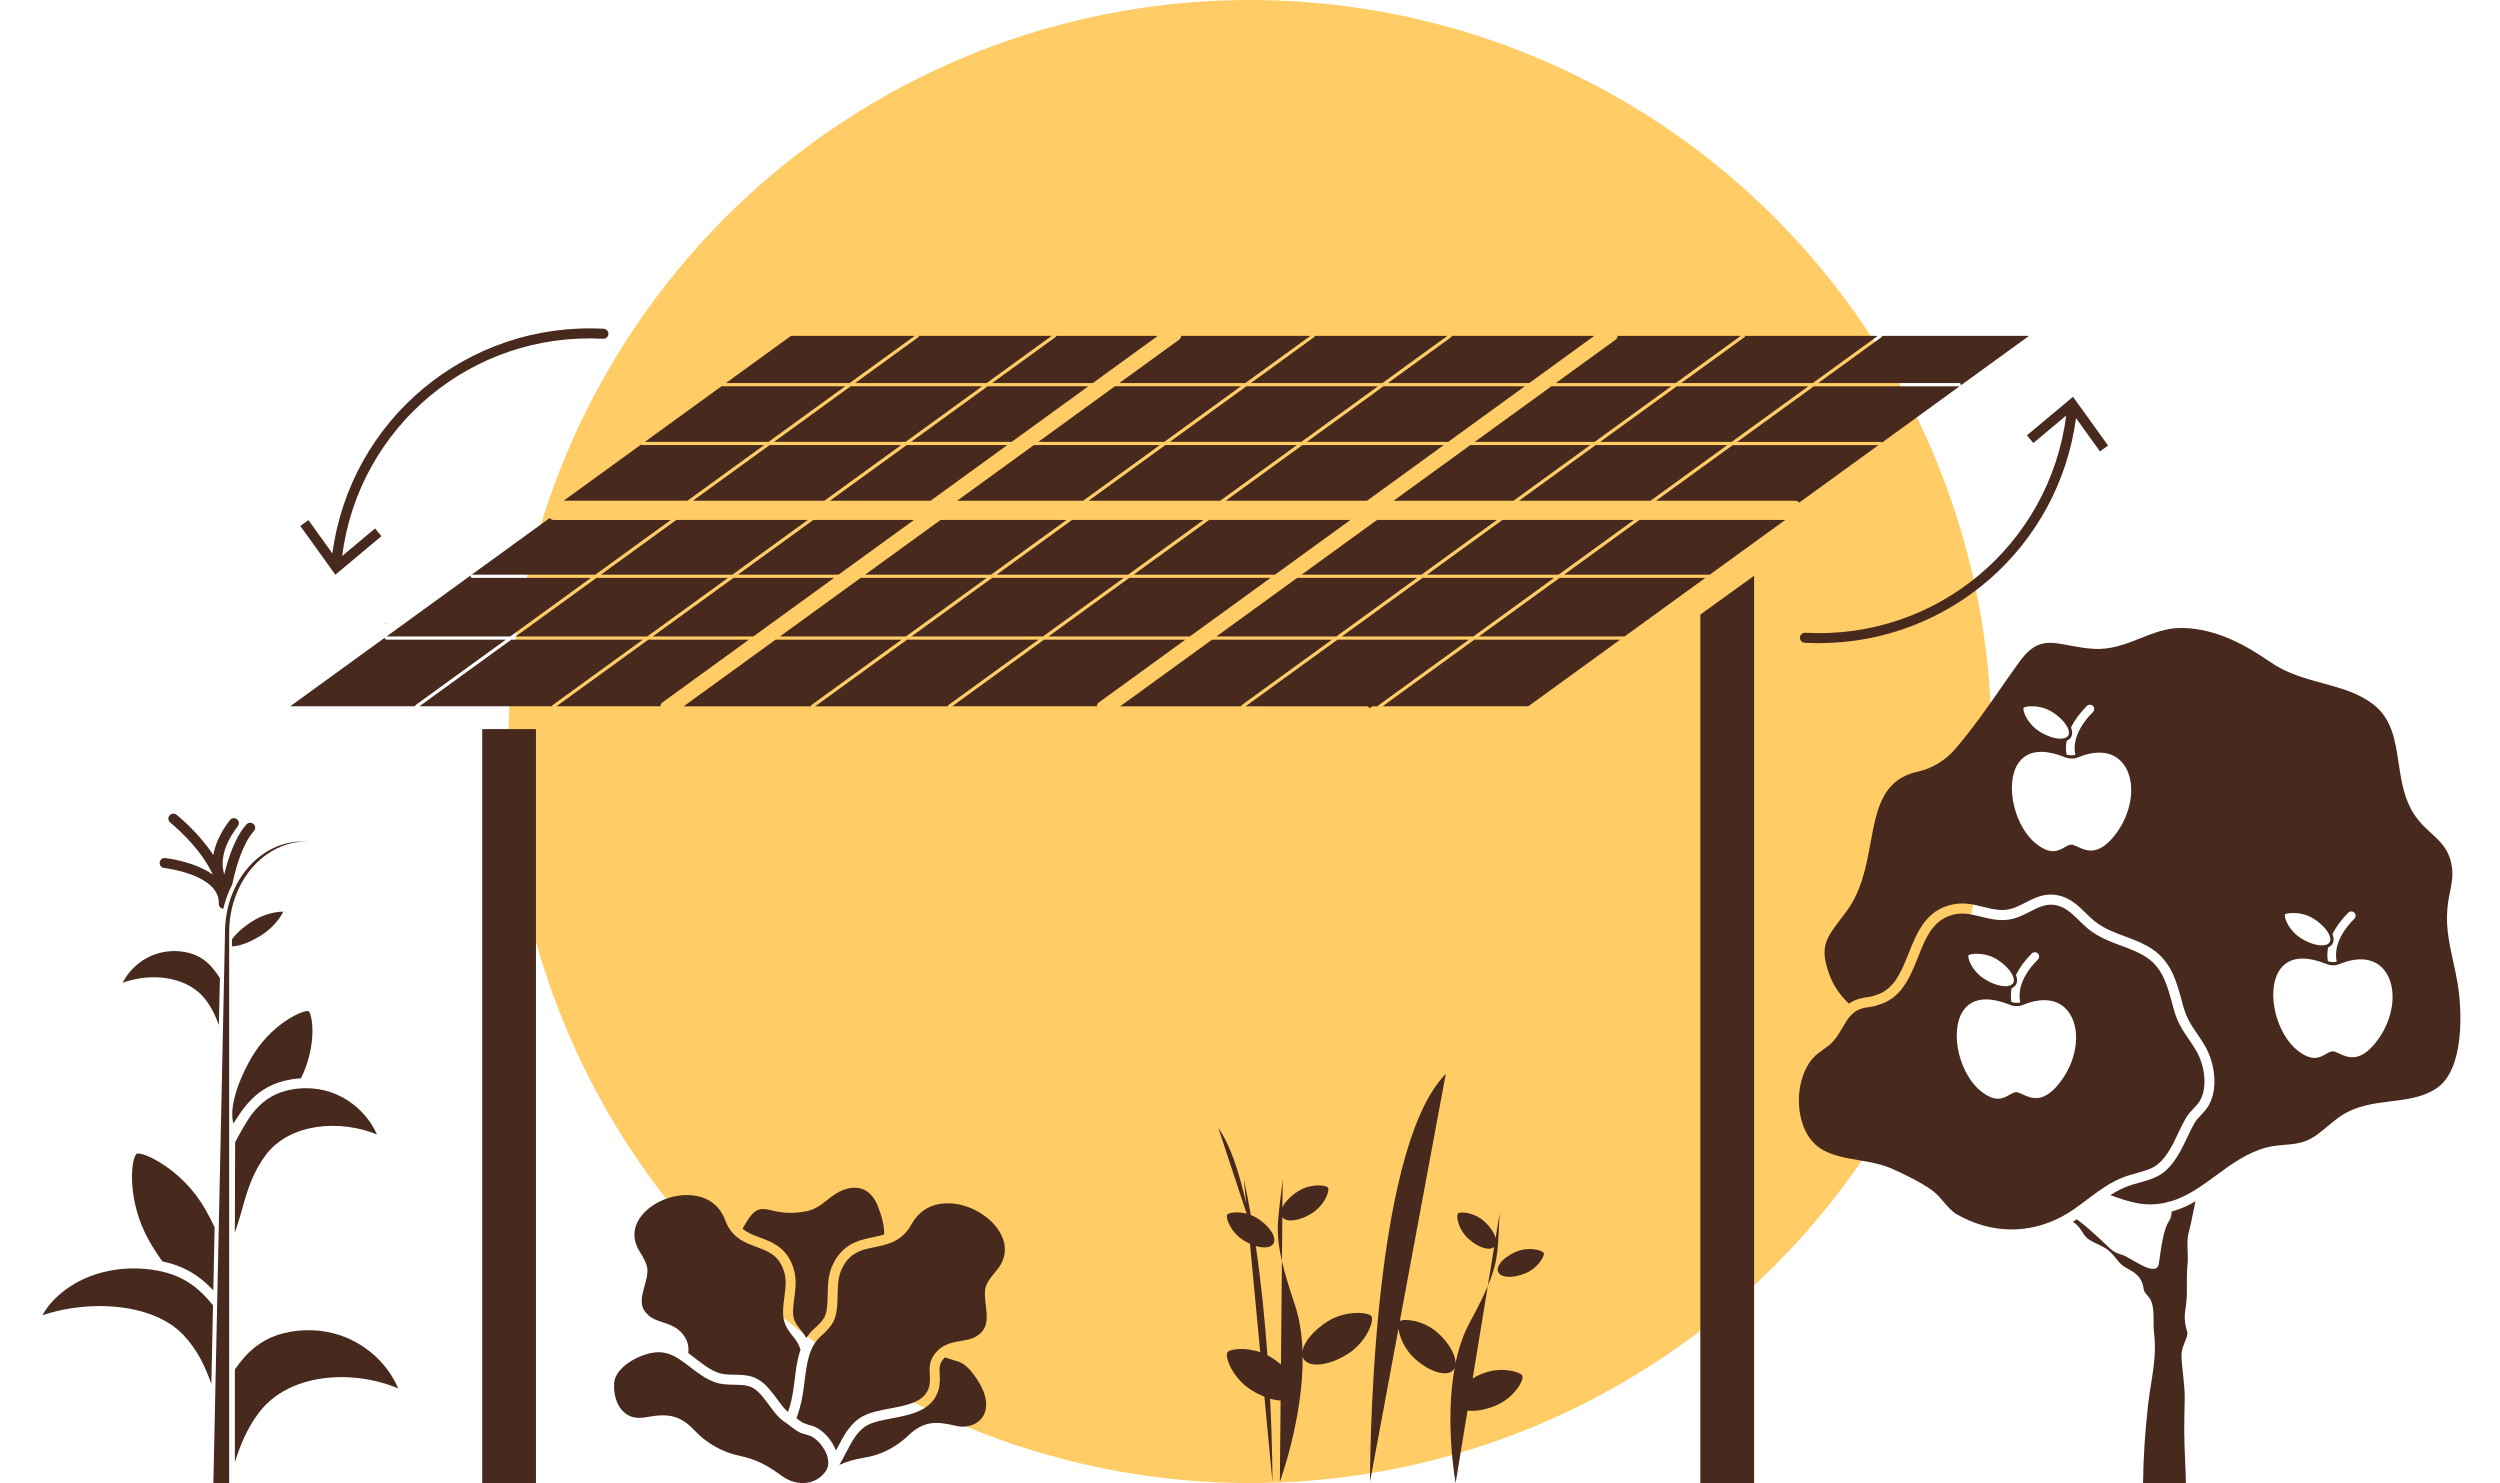 <svg width="236" height="140" viewBox="0 0 236 140" fill="none" xmlns="http://www.w3.org/2000/svg">
<circle cx="118" cy="70" r="70" fill="#FFCC66"/>
<g clip-path="url(#clip0_269_327)">
<path d="M123.847 114.529C125.046 113.768 125.546 112.405 125.364 112.116C125.203 111.864 123.734 111.697 122.535 112.456C121.82 112.909 121.292 113.475 121.059 113.979L121.084 111.316C120.732 114.784 120.291 115.927 121.015 119.039L121.053 114.904C121.449 115.429 122.68 115.266 123.85 114.526L123.847 114.529Z" fill="#47291D"/>
<path d="M129.47 124.253C129.234 123.882 127.072 123.636 125.307 124.753C123.992 125.587 123.101 126.682 122.956 127.535C122.903 126.022 122.692 124.533 122.236 123.174C121.653 121.437 121.263 120.121 121.012 119.042L120.923 128.81C120.656 128.58 120.36 128.36 120.036 128.155C119.907 128.073 119.778 128.001 119.646 127.935C119.413 124.738 119.067 121.176 118.548 117.62C119.309 117.849 119.957 117.793 120.2 117.412C120.562 116.839 119.885 115.76 118.683 114.998C118.488 114.876 118.283 114.778 118.079 114.699C117.88 113.557 117.66 112.427 117.421 111.32L117.638 113.626C116.958 110.552 116.099 108.009 115.014 106.489L117.685 114.573C116.785 114.337 115.97 114.476 115.851 114.658C115.668 114.948 116.165 116.311 117.368 117.072C117.575 117.204 117.789 117.318 117.997 117.412L118.963 127.645C117.49 127.139 116.058 127.356 115.87 127.655C115.602 128.08 116.335 130.087 118.101 131.204C118.522 131.472 118.947 131.686 119.359 131.85L120.118 139.871C120.118 139.871 120.13 136.689 119.894 132.032C120.247 132.136 120.584 132.196 120.889 132.211L120.82 139.871C120.82 139.871 123.032 133.873 122.969 128.039C122.994 128.133 123.026 128.224 123.076 128.306C123.611 129.15 125.474 128.923 127.239 127.806C129.004 126.689 129.738 124.681 129.47 124.256V124.253Z" fill="#47291D"/>
<path d="M143.15 118.151C141.963 118.645 141.189 119.501 141.425 120.068C141.661 120.634 142.813 120.694 143.999 120.2C145.186 119.706 145.84 118.567 145.724 118.283C145.62 118.032 144.336 117.657 143.15 118.151Z" fill="#47291D"/>
<path d="M139.915 129.675C139.594 129.807 139.295 129.958 139.021 130.122L140.45 121.395C140.06 122.321 139.509 123.435 138.719 124.891C138.102 126.034 137.684 127.327 137.404 128.671C137.404 127.887 136.781 126.773 135.736 125.829C134.389 124.608 132.526 124.457 132.145 124.709L136.482 101.372C129.228 108.714 129.332 139.87 129.332 139.87L132.02 125.411C132.104 126.166 132.567 127.362 133.549 128.252C134.949 129.524 136.579 130.008 137.183 129.341C137.243 129.275 137.284 129.2 137.322 129.121C136.362 134.313 137.413 140.003 137.413 140.003L138.533 133.161C139.251 133.249 140.204 133.098 141.177 132.696C142.923 131.972 143.886 130.295 143.713 129.873C143.559 129.505 141.671 128.951 139.924 129.678L139.915 129.675Z" fill="#47291D"/>
<path d="M141.189 116.877C141.057 116.389 140.676 115.804 140.106 115.291C139.153 114.429 137.819 114.35 137.636 114.551C137.428 114.781 137.664 116.074 138.615 116.937C139.543 117.78 140.619 118.113 141.05 117.704L140.446 121.399C141.57 118.737 141.356 117.648 141.576 114.501L141.186 116.877H141.189Z" fill="#47291D"/>
<path d="M89.684 113.601C88.557 113.545 87.003 113.847 86.03 115.599C85.565 116.44 84.938 116.987 84.064 117.33C83.579 117.519 83.075 117.623 82.588 117.724C81.442 117.96 80.451 118.164 79.705 119.344C79.114 120.276 79.095 121.138 79.073 122.23C79.07 122.438 79.063 122.652 79.054 122.872C78.984 124.552 78.638 125.109 77.484 126.141C77.059 126.522 76.741 126.997 76.508 127.602L76.351 128.08C76.149 128.785 76.055 129.549 75.954 130.358C75.85 131.211 75.74 132.089 75.495 132.926C75.444 133.102 75.385 133.282 75.328 133.461C75.309 133.521 75.287 133.584 75.268 133.643C75.243 133.722 75.215 133.801 75.189 133.879C75.196 133.886 75.202 133.889 75.208 133.892C75.309 133.968 75.403 134.043 75.501 134.112C75.532 134.134 75.561 134.15 75.592 134.172C75.662 134.222 75.734 134.27 75.803 134.311C76.112 134.44 76.297 134.49 76.319 134.499C76.319 134.499 76.326 134.499 76.329 134.499C76.489 134.54 76.668 134.591 76.851 134.666H76.864C76.864 134.666 76.895 134.682 76.911 134.688C76.955 134.707 76.983 134.72 77.011 134.732C77.1 134.776 77.184 134.83 77.273 134.883C77.301 134.902 77.326 134.918 77.355 134.937C77.414 134.978 77.477 135.022 77.537 135.069C77.565 135.091 77.591 135.11 77.619 135.132C77.698 135.195 77.773 135.261 77.845 135.333C77.855 135.343 77.864 135.352 77.874 135.362C77.949 135.434 78.022 135.509 78.091 135.591C78.116 135.62 78.138 135.648 78.163 135.676C78.214 135.736 78.264 135.799 78.314 135.865C78.336 135.897 78.362 135.925 78.383 135.956C78.446 136.044 78.506 136.133 78.563 136.224C78.569 136.233 78.575 136.243 78.582 136.255C78.638 136.35 78.692 136.444 78.742 136.542C78.758 136.576 78.774 136.608 78.789 136.642C78.824 136.718 78.859 136.79 78.887 136.866C78.896 136.888 78.906 136.907 78.915 136.929C78.953 136.856 78.991 136.781 79.032 136.708C79.633 135.547 80.253 134.345 81.452 133.697C82.172 133.31 83.075 133.137 84.032 132.957C85.634 132.655 87.151 132.369 87.638 131.113C87.821 130.644 87.799 130.229 87.774 129.789C87.736 129.109 87.692 128.338 88.482 127.532C88.62 127.391 88.778 127.262 88.947 127.151C89.517 126.786 90.137 126.679 90.738 126.579C91.267 126.491 91.764 126.406 92.17 126.148C93.139 125.528 93.24 124.795 93.089 123.485L93.07 123.312C92.868 121.597 92.89 121.324 94.058 119.948C95.112 118.705 94.936 117.522 94.599 116.745C93.863 115.049 91.757 113.692 89.7 113.592L89.684 113.601Z" fill="#47291D"/>
<path d="M65.093 127.828C65.313 127.985 65.527 128.149 65.735 128.309C66.411 128.831 67.047 129.322 67.799 129.59C68.262 129.757 68.778 129.763 69.319 129.772C69.829 129.779 70.357 129.788 70.886 129.93C71.928 130.21 72.56 131.028 73.117 131.749C73.234 131.9 73.341 132.047 73.448 132.192C73.533 132.309 73.614 132.419 73.696 132.526C73.721 132.56 73.75 132.592 73.775 132.626C73.835 132.702 73.894 132.778 73.954 132.85C73.986 132.888 74.02 132.925 74.052 132.96C74.112 133.026 74.174 133.086 74.237 133.149C74.272 133.18 74.307 133.215 74.341 133.246C74.357 133.259 74.376 133.272 74.392 133.284C74.392 133.278 74.398 133.272 74.398 133.262C74.467 133.054 74.533 132.853 74.59 132.655C74.813 131.89 74.917 131.05 75.018 130.235C75.119 129.423 75.222 128.586 75.443 127.809C75.484 127.67 75.525 127.541 75.569 127.415C75.556 127.371 75.54 127.33 75.528 127.289C75.512 127.245 75.496 127.204 75.481 127.164C75.455 127.098 75.424 127.035 75.395 126.972C75.377 126.934 75.361 126.896 75.342 126.858C75.307 126.792 75.27 126.729 75.232 126.666C75.213 126.635 75.197 126.603 75.178 126.575C75.119 126.484 75.056 126.399 74.983 126.314C74.042 125.175 73.797 124.605 73.973 123.01C73.995 122.802 74.023 122.604 74.049 122.406C74.181 121.383 74.285 120.577 73.866 119.627C73.338 118.425 72.444 118.094 71.409 117.711C70.609 117.415 69.782 117.109 69.14 116.367C68.853 116.036 68.636 115.662 68.469 115.215C67.812 113.447 66.411 112.946 65.351 112.839C63.416 112.641 61.26 113.607 60.332 115.086C59.91 115.759 59.576 116.836 60.382 118.138C61.294 119.617 61.254 119.913 60.832 121.452L60.788 121.609C60.454 122.83 60.445 123.494 61.263 124.209C61.6 124.505 62.053 124.656 62.534 124.813C63.217 125.039 63.991 125.294 64.526 126.034C64.989 126.679 65.03 127.239 64.97 127.727C65.014 127.758 65.052 127.79 65.096 127.821L65.093 127.828Z" fill="#47291D"/>
<path d="M76.574 135.575C76.574 135.575 76.574 135.575 76.571 135.575C76.568 135.575 76.558 135.569 76.549 135.566L76.067 135.412C75.85 135.355 75.608 135.289 75.378 135.163C75.372 135.16 75.353 135.147 75.347 135.144C75.089 134.996 74.846 134.808 74.61 134.625C74.525 134.559 74.441 134.493 74.352 134.43C74.28 134.377 74.208 134.326 74.138 134.279C73.5 133.864 73.106 133.325 72.688 132.756C72.584 132.617 72.48 132.473 72.37 132.328C71.882 131.695 71.379 131.041 70.645 130.843C70.23 130.732 69.783 130.726 69.308 130.717C68.713 130.707 68.097 130.698 67.486 130.481C66.592 130.163 65.865 129.6 65.16 129.058C64.83 128.803 64.519 128.564 64.194 128.35C63.502 127.894 62.914 127.677 62.291 127.652C62.124 127.645 61.951 127.652 61.781 127.674C60.295 127.853 58.074 129.068 57.976 130.566C57.904 131.702 58.25 132.731 58.905 133.316C59.417 133.775 60.081 133.939 60.878 133.801C61.51 133.69 62.073 133.609 62.599 133.609C63.641 133.609 64.537 133.933 65.544 135.012C66.69 136.239 68.153 137.07 69.771 137.416C71.47 137.781 72.461 138.345 73.802 139.323C75.12 140.286 76.769 140.217 77.723 139.163C77.811 139.065 77.886 138.971 77.956 138.87C78.075 138.697 78.147 138.502 78.176 138.285C78.185 138.222 78.188 138.156 78.188 138.093C78.195 137.574 77.965 137.01 77.625 136.535C77.329 136.12 76.952 135.774 76.574 135.579V135.575Z" fill="#47291D"/>
<path d="M90.902 128.743C90.65 128.577 90.332 128.485 89.999 128.391C89.744 128.318 89.486 128.246 89.218 128.133C89.193 128.155 89.171 128.174 89.146 128.199C88.648 128.709 88.671 129.121 88.705 129.744C88.715 129.93 88.727 130.125 88.721 130.332C88.715 130.609 88.683 130.902 88.589 131.22C88.564 131.299 88.538 131.38 88.507 131.462C87.827 133.206 85.898 133.567 84.196 133.892C83.315 134.058 82.481 134.216 81.889 134.533C80.945 135.043 80.394 136.113 79.859 137.145C79.778 137.306 79.693 137.469 79.605 137.63C79.579 137.674 79.557 137.718 79.532 137.765C79.438 137.938 79.343 138.108 79.243 138.275C79.243 138.278 79.236 138.284 79.236 138.288C79.903 137.982 80.624 137.762 81.546 137.614C83.116 137.366 84.561 136.645 85.725 135.531C87.273 134.046 88.482 134.19 90.291 134.609C91.034 134.779 91.802 134.625 92.349 134.197C92.683 133.936 93.082 133.448 93.095 132.62C93.104 131.793 92.739 130.883 91.972 129.835C91.688 129.448 91.364 129.049 90.905 128.743H90.902Z" fill="#47291D"/>
<path d="M75.948 126.044C75.97 126.079 75.992 126.113 76.014 126.148C76.046 126.198 76.08 126.249 76.112 126.302C76.118 126.293 76.124 126.283 76.131 126.274C76.197 126.173 76.272 126.082 76.345 125.987C76.385 125.934 76.423 125.877 76.467 125.827C76.587 125.685 76.716 125.553 76.858 125.43C77.839 124.552 78.056 124.231 78.113 122.828C78.123 122.614 78.126 122.409 78.132 122.205C78.157 121.066 78.179 119.99 78.912 118.835C79.875 117.318 81.219 117.041 82.402 116.796C82.559 116.764 82.711 116.729 82.859 116.698C82.899 116.689 82.94 116.679 82.981 116.67C83.139 116.632 83.29 116.594 83.438 116.547C83.444 116.547 83.453 116.541 83.46 116.541C83.507 115.697 83.205 114.747 82.89 113.913C82.563 113.041 82.037 112.459 81.373 112.229C80.665 111.984 79.8 112.141 78.938 112.664C78.664 112.831 78.406 113.032 78.132 113.249C77.54 113.715 76.93 114.193 76.112 114.344C75.105 114.53 74.249 114.542 73.418 114.385C73.261 114.354 73.103 114.319 72.943 114.281C72.477 114.171 72.04 114.067 71.643 114.187C71.07 114.363 70.696 114.98 70.334 115.578C70.271 115.682 70.215 115.779 70.158 115.874C70.136 115.911 70.114 115.949 70.092 115.987C70.104 115.996 70.114 116.006 70.126 116.015C70.227 116.1 70.331 116.176 70.441 116.245C70.447 116.248 70.454 116.254 70.463 116.257C70.58 116.33 70.699 116.393 70.825 116.453C70.847 116.465 70.872 116.475 70.894 116.487C71.017 116.544 71.14 116.597 71.269 116.648C71.297 116.66 71.325 116.67 71.354 116.679C71.48 116.729 71.609 116.777 71.738 116.824C72.817 117.224 74.041 117.677 74.73 119.247C74.991 119.842 75.089 120.392 75.105 120.93C75.108 121.066 75.105 121.198 75.105 121.33C75.089 121.73 75.039 122.123 74.985 122.526C74.96 122.718 74.935 122.91 74.913 123.111C74.768 124.427 74.922 124.757 75.712 125.711C75.8 125.814 75.879 125.924 75.954 126.035L75.948 126.044Z" fill="#47291D"/>
<path d="M195.893 114.066C196.271 113.802 196.645 113.519 197.01 113.245C197.309 113.022 197.608 112.795 197.91 112.581C198.744 111.983 199.757 111.319 200.956 110.954C201.239 110.869 201.497 110.797 201.743 110.728C203.087 110.35 203.76 110.161 204.657 108.795C205.028 108.232 205.305 107.644 205.601 107.017C205.837 106.517 206.082 105.998 206.381 105.498C206.58 105.161 206.838 104.89 207.086 104.626C207.313 104.384 207.53 104.157 207.678 103.899C208.439 102.58 208.084 100.526 207.363 99.26C207.105 98.811 206.85 98.436 206.602 98.074C206.064 97.291 205.554 96.548 205.198 95.261L205.079 94.817C204.578 92.976 204.147 91.387 202.649 90.386C201.916 89.896 201.11 89.597 200.261 89.282C199.207 88.892 198.118 88.489 197.13 87.69C196.815 87.435 196.529 87.151 196.252 86.881C195.525 86.167 194.839 85.493 193.772 85.408C193.017 85.348 192.346 85.691 191.642 86.053C190.949 86.409 190.232 86.777 189.344 86.843C188.507 86.906 187.746 86.717 187.013 86.535C186.229 86.34 185.49 86.157 184.697 86.283C182.544 86.626 181.82 88.442 181.056 90.365C180.288 92.293 179.492 94.285 177.226 94.89C177.018 94.981 176.779 95.016 176.505 95.056C175.98 95.132 175.388 95.217 174.847 95.724C174.743 95.821 174.652 95.919 174.573 96.019C174.34 96.315 174.151 96.636 173.953 96.976C173.698 97.41 173.437 97.857 173.056 98.294C172.814 98.578 172.506 98.795 172.182 99.025C171.832 99.273 171.47 99.528 171.137 99.896C170.067 101.086 169.582 103.2 169.925 105.158C170.205 106.756 170.992 107.977 172.144 108.594C173.138 109.126 174.265 109.318 175.451 109.519C176.515 109.699 177.616 109.887 178.639 110.341C179.419 110.687 181.348 111.584 182.45 112.414C182.84 112.71 183.173 113.097 183.498 113.475C183.897 113.941 184.275 114.384 184.741 114.645C187.935 116.449 191.428 116.53 194.581 114.878C194.987 114.664 195.396 114.419 195.795 114.142L195.902 114.07L195.893 114.066ZM190.207 93.087C190.238 93.055 190.266 93.017 190.288 92.983C190.307 92.951 190.326 92.916 190.342 92.882C190.348 92.869 190.351 92.86 190.355 92.847C190.364 92.825 190.373 92.8 190.38 92.775C190.383 92.759 190.386 92.747 190.389 92.731C190.395 92.709 190.399 92.687 190.402 92.662C190.402 92.646 190.402 92.627 190.405 92.611C190.405 92.589 190.408 92.564 190.408 92.542C190.408 92.523 190.408 92.504 190.408 92.489C190.408 92.466 190.408 92.441 190.402 92.416C190.402 92.397 190.395 92.378 190.392 92.356C190.389 92.331 190.383 92.309 190.38 92.284C190.377 92.265 190.37 92.243 190.364 92.224C190.358 92.199 190.351 92.174 190.342 92.149C190.336 92.127 190.326 92.108 190.32 92.086C190.314 92.07 190.31 92.057 190.304 92.042C190.635 91.359 191.135 90.676 191.796 90.012C191.953 89.855 192.211 89.852 192.372 90.009C192.45 90.084 192.491 90.185 192.494 90.292C192.494 90.399 192.453 90.5 192.378 90.575C190.587 92.378 190.537 93.842 190.71 94.625C190.679 94.635 190.65 94.641 190.622 94.647C190.616 94.647 190.606 94.647 190.6 94.65C190.575 94.657 190.55 94.66 190.521 94.663C190.512 94.663 190.502 94.663 190.493 94.663C190.462 94.663 190.43 94.669 190.399 94.669H190.329C190.292 94.669 190.251 94.669 190.213 94.663C190.2 94.663 190.188 94.66 190.175 94.657C190.15 94.654 190.122 94.65 190.096 94.644C190.081 94.644 190.065 94.638 190.049 94.632C190.024 94.625 190.002 94.622 189.977 94.613C189.961 94.606 189.945 94.603 189.93 94.597C189.911 94.591 189.895 94.584 189.876 94.578C189.81 94.163 189.813 93.732 189.892 93.291C189.905 93.285 189.914 93.278 189.927 93.272C189.945 93.263 189.964 93.256 189.98 93.247C190.005 93.234 190.03 93.219 190.056 93.2C190.071 93.19 190.087 93.181 190.1 93.168C190.125 93.149 190.147 93.127 190.169 93.109C190.178 93.099 190.191 93.09 190.2 93.077L190.207 93.087ZM185.82 90.179C185.873 90.113 186.179 90.037 186.607 90.037C187.138 90.037 187.859 90.157 188.52 90.572C189.219 91.013 189.772 91.582 190.002 92.098C190.093 92.306 190.172 92.599 190.034 92.816C190.018 92.841 189.999 92.863 189.977 92.885C189.914 92.951 189.826 93.001 189.713 93.039C189.165 93.219 188.208 92.97 187.334 92.422C186.487 91.891 185.962 91.035 185.833 90.462C185.792 90.276 185.81 90.195 185.82 90.179ZM190.93 103.304C190.679 103.185 190.477 103.093 190.301 103.103C190.106 103.115 189.92 103.222 189.703 103.348C189.121 103.685 188.394 104.104 187.022 103.027C186.075 102.288 185.294 100.957 184.929 99.468C184.567 97.98 184.671 96.532 185.209 95.594C185.688 94.764 186.459 94.342 187.481 94.342C188.123 94.342 188.863 94.506 189.691 94.836L189.741 94.855C189.936 94.934 190.137 94.975 190.336 94.975H190.405C190.449 94.975 190.496 94.975 190.54 94.968C190.556 94.968 190.575 94.962 190.591 94.962C190.619 94.959 190.647 94.956 190.675 94.949C190.698 94.946 190.716 94.94 190.738 94.934C190.764 94.927 190.789 94.921 190.814 94.915C190.836 94.909 190.855 94.902 190.877 94.893C190.902 94.883 190.927 94.877 190.949 94.868C190.956 94.868 190.968 94.861 190.971 94.861C192.809 94.109 194.313 94.317 195.207 95.443C196.425 96.979 196.186 99.764 194.65 101.926C192.985 104.267 191.749 103.688 190.934 103.304H190.93Z" fill="#47291D"/>
<path d="M206.828 113.642C206.797 113.658 206.766 113.677 206.734 113.693C206.589 113.765 206.445 113.834 206.303 113.9C206.265 113.916 206.231 113.932 206.193 113.948C206.083 113.995 205.973 114.042 205.862 114.083C205.821 114.099 205.781 114.114 205.74 114.13C205.598 114.184 205.456 114.234 205.315 114.278C205.214 114.309 205.11 114.341 205 114.369C205 114.684 204.944 114.999 204.742 115.294C204.261 115.999 204.034 117.617 203.88 118.69C203.845 118.942 203.811 119.174 203.779 119.376C203.748 119.565 203.609 119.716 203.424 119.76C202.948 119.873 202.291 119.527 201.268 118.938C200.947 118.753 200.506 118.501 200.368 118.466C199.613 118.281 199.292 117.966 198.883 117.573C198.801 117.494 198.716 117.409 198.615 117.318L198.414 117.129C197.637 116.405 196.894 115.719 196.047 115.102C195.928 115.181 195.808 115.257 195.686 115.329C196.17 115.685 196.321 115.905 196.592 116.33L196.711 116.515C197.001 116.965 197.382 117.142 197.907 117.39C198.121 117.491 198.36 117.604 198.612 117.746C199.175 118.064 199.481 118.454 199.751 118.797C199.912 119.001 200.063 119.193 200.264 119.373C200.444 119.533 200.667 119.659 200.903 119.791C201.384 120.062 201.929 120.37 202.209 121.062C202.284 121.248 202.316 121.415 202.341 121.563C202.363 121.689 202.382 121.796 202.429 121.906C202.47 122.007 202.558 122.107 202.662 122.221C202.804 122.381 202.964 122.564 203.068 122.815C203.298 123.385 203.298 124.093 203.298 124.782C203.298 125.144 203.298 125.487 203.335 125.758C203.565 127.482 203.304 129.128 203.049 130.723C202.952 131.334 202.851 131.963 202.782 132.58C202.483 135.27 202.325 137.703 202.306 139.997H206.347C206.338 139.251 206.303 138.499 206.271 137.769C206.234 136.885 206.193 135.972 206.193 135.075C206.193 134.178 206.212 133.335 206.227 132.476L206.237 131.982C206.249 131.331 206.155 130.44 206.07 129.653C205.998 128.989 205.932 128.363 205.932 127.919C205.932 127.476 206.095 127.07 206.253 126.67C206.394 126.315 206.539 125.946 206.476 125.742C206.149 124.672 206.227 124.14 206.322 123.467C206.372 123.108 206.432 122.705 206.438 122.12C206.438 121.9 206.438 121.676 206.438 121.453C206.438 120.726 206.438 119.977 206.514 119.234C206.545 118.926 206.53 118.548 206.514 118.149C206.489 117.544 206.463 116.918 206.602 116.408C206.778 115.76 206.885 115.203 207.002 114.611C207.077 114.224 207.156 113.831 207.253 113.406C207.228 113.419 207.206 113.431 207.181 113.444C207.061 113.513 206.942 113.576 206.822 113.639L206.828 113.642Z" fill="#47291D"/>
<path d="M231.571 90.727C231.156 88.801 230.797 87.139 231.115 85.085C231.159 84.792 231.218 84.505 231.275 84.216C231.432 83.439 231.58 82.706 231.464 81.878C231.234 80.235 230.435 79.505 229.51 78.656C228.855 78.055 228.116 77.375 227.568 76.317C226.876 74.986 226.649 73.488 226.432 72.041C226.105 69.87 225.796 67.818 223.987 66.455C222.593 65.404 220.988 64.967 219.286 64.504C217.608 64.048 215.871 63.576 214.273 62.471C212.158 61.011 209.307 59.331 206.006 59.281C204.562 59.252 203.347 59.743 202.047 60.256C200.678 60.797 199.262 61.354 197.623 61.25C196.773 61.197 196.015 61.052 195.345 60.926C193.378 60.552 192.191 60.328 190.637 62.468C190.026 63.308 189.438 64.155 188.868 64.976C187.559 66.855 186.206 68.8 184.573 70.707C183.654 71.776 182.411 72.535 181.067 72.84L181.02 72.85C177.681 73.599 177.172 76.358 176.58 79.552C176.165 81.799 175.734 84.122 174.295 86.051C174.129 86.271 173.971 86.482 173.82 86.68C172.366 88.59 171.765 89.38 172.656 91.9C173.034 92.971 173.619 93.861 174.535 94.745C174.601 94.701 174.664 94.66 174.73 94.623C174.745 94.613 174.761 94.6 174.777 94.594C174.868 94.541 174.959 94.497 175.048 94.456C175.076 94.443 175.101 94.434 175.129 94.421C175.192 94.396 175.255 94.368 175.318 94.349C175.353 94.336 175.384 94.327 175.419 94.317C175.475 94.298 175.529 94.283 175.582 94.267C175.617 94.257 175.649 94.248 175.683 94.242C175.737 94.229 175.787 94.217 175.841 94.207C175.872 94.201 175.9 94.195 175.932 94.188C175.985 94.179 176.039 94.169 176.089 94.16C176.111 94.157 176.136 94.15 176.158 94.147C176.228 94.135 176.297 94.125 176.36 94.116C176.555 94.088 176.756 94.059 176.838 94.018C176.87 94.003 176.901 93.99 176.936 93.981C178.657 93.54 179.362 92.017 180.035 90.343C180.079 90.233 180.123 90.119 180.171 90.006C180.96 88.02 181.857 85.77 184.538 85.343C185.52 85.185 186.392 85.402 187.232 85.61C187.924 85.783 188.579 85.947 189.268 85.893C189.964 85.843 190.568 85.531 191.203 85.204C191.996 84.798 192.815 84.376 193.84 84.458C195.25 84.572 196.128 85.437 196.905 86.198C197.179 86.469 197.437 86.724 197.717 86.947C198.583 87.649 199.555 88.008 200.581 88.389C201.446 88.71 202.34 89.04 203.168 89.594C204.958 90.79 205.459 92.621 205.984 94.563L206.104 95.003C206.418 96.139 206.862 96.784 207.375 97.533C207.636 97.911 207.904 98.301 208.181 98.786C209.052 100.318 209.439 102.726 208.492 104.365C208.288 104.718 208.023 104.998 207.768 105.268C207.545 105.504 207.337 105.725 207.192 105.973C206.919 106.436 206.692 106.914 206.453 107.418C206.157 108.044 205.852 108.689 205.443 109.309C204.351 110.97 203.413 111.232 201.994 111.631C201.758 111.697 201.503 111.77 201.229 111.851C201.062 111.902 200.902 111.962 200.741 112.025C200.694 112.043 200.65 112.062 200.603 112.081C200.483 112.132 200.364 112.185 200.247 112.242C200.21 112.261 200.172 112.276 200.134 112.295C199.986 112.371 199.841 112.446 199.703 112.528C199.671 112.547 199.64 112.566 199.609 112.585C199.495 112.651 199.385 112.717 199.278 112.786C199.259 112.799 199.24 112.811 199.221 112.824C201.034 113.469 202.485 113.963 204.407 113.535C204.643 113.482 204.842 113.431 205.034 113.371C205.871 113.11 206.689 112.698 207.69 112.031C208.199 111.691 208.709 111.316 209.203 110.955C210.632 109.907 212.108 108.824 213.889 108.34C214.521 108.17 215.116 108.119 215.689 108.072C216.381 108.015 217.036 107.959 217.697 107.694C218.439 107.396 219.047 106.886 219.692 106.348C220.082 106.02 220.485 105.684 220.941 105.372C222.407 104.371 224.085 104.164 225.702 103.962C227.269 103.767 228.748 103.585 230.02 102.729C232.641 100.967 232.449 95.419 231.98 92.731C231.857 92.023 231.713 91.359 231.574 90.721L231.571 90.727ZM195.376 69.753C195.376 69.753 195.398 69.734 195.408 69.722C195.439 69.69 195.467 69.652 195.489 69.618C195.511 69.586 195.527 69.552 195.543 69.517C195.549 69.504 195.552 69.495 195.555 69.483C195.565 69.457 195.574 69.435 195.581 69.41C195.584 69.394 195.587 69.382 195.59 69.366C195.596 69.344 195.599 69.322 195.603 69.297C195.603 69.281 195.603 69.262 195.606 69.246C195.606 69.225 195.609 69.199 195.609 69.177C195.609 69.158 195.609 69.139 195.609 69.124C195.609 69.102 195.609 69.077 195.603 69.051C195.603 69.032 195.596 69.014 195.593 68.992C195.59 68.966 195.584 68.944 195.581 68.919C195.577 68.9 195.571 68.878 195.565 68.859C195.559 68.834 195.552 68.809 195.543 68.784C195.537 68.762 195.527 68.743 195.521 68.721C195.515 68.705 195.511 68.693 195.505 68.677C195.835 67.994 196.336 67.311 196.997 66.647C197.154 66.49 197.412 66.487 197.573 66.644C197.651 66.72 197.692 66.82 197.695 66.927C197.695 67.034 197.654 67.135 197.579 67.21C195.788 69.014 195.738 70.477 195.911 71.26C195.88 71.27 195.851 71.276 195.823 71.282C195.817 71.282 195.807 71.282 195.801 71.286C195.776 71.292 195.751 71.295 195.722 71.298C195.713 71.298 195.703 71.298 195.694 71.298C195.662 71.298 195.631 71.305 195.596 71.305H195.527C195.489 71.305 195.448 71.305 195.411 71.298C195.398 71.298 195.386 71.295 195.373 71.292C195.348 71.289 195.319 71.286 195.294 71.279C195.279 71.279 195.263 71.273 195.247 71.27C195.222 71.264 195.2 71.26 195.175 71.251C195.159 71.245 195.143 71.242 195.127 71.235C195.109 71.229 195.093 71.223 195.074 71.216C195.008 70.801 195.011 70.37 195.09 69.929C195.102 69.923 195.112 69.917 195.124 69.91C195.143 69.901 195.162 69.895 195.178 69.885C195.203 69.87 195.228 69.857 195.253 69.838C195.269 69.829 195.285 69.819 195.297 69.807C195.323 69.788 195.345 69.766 195.367 69.747L195.376 69.753ZM191.021 66.814C191.074 66.748 191.38 66.672 191.808 66.672C192.339 66.672 193.06 66.792 193.721 67.207C194.419 67.648 194.973 68.218 195.203 68.734C195.294 68.941 195.373 69.234 195.234 69.451C195.219 69.476 195.2 69.498 195.178 69.52C195.115 69.586 195.027 69.637 194.913 69.674C194.366 69.854 193.409 69.605 192.534 69.058C191.688 68.526 191.162 67.67 191.033 67.097C190.993 66.912 191.011 66.83 191.021 66.814ZM199.848 78.558C198.183 80.899 196.946 80.32 196.131 79.936C195.88 79.817 195.678 79.725 195.502 79.735C195.307 79.748 195.118 79.855 194.904 79.98C194.322 80.317 193.595 80.736 192.223 79.659C191.276 78.92 190.495 77.589 190.133 76.1C189.772 74.612 189.875 73.164 190.414 72.227C190.892 71.396 191.663 70.974 192.686 70.974C193.327 70.974 194.067 71.138 194.895 71.468L194.945 71.487C195.14 71.566 195.341 71.607 195.54 71.607H195.609C195.653 71.607 195.7 71.607 195.744 71.6C195.76 71.6 195.779 71.594 195.795 71.594C195.823 71.591 195.851 71.588 195.88 71.581C195.902 71.578 195.92 71.572 195.942 71.566C195.968 71.559 195.993 71.553 196.018 71.547C196.037 71.54 196.059 71.534 196.081 71.525C196.106 71.515 196.131 71.509 196.153 71.5C196.16 71.5 196.172 71.493 196.175 71.493C198.013 70.741 199.517 70.949 200.411 72.076C201.629 73.611 201.39 76.396 199.854 78.558H199.848ZM220.085 89.235C220.116 89.204 220.145 89.166 220.167 89.131C220.189 89.1 220.205 89.065 220.22 89.031C220.227 89.018 220.23 89.009 220.233 88.996C220.242 88.971 220.252 88.949 220.258 88.924C220.261 88.908 220.264 88.895 220.268 88.88C220.274 88.858 220.277 88.835 220.28 88.81C220.28 88.795 220.28 88.776 220.283 88.76C220.283 88.738 220.286 88.713 220.286 88.691C220.286 88.672 220.286 88.653 220.286 88.637C220.286 88.615 220.286 88.59 220.28 88.565C220.28 88.546 220.274 88.527 220.271 88.505C220.268 88.48 220.261 88.458 220.258 88.433C220.255 88.414 220.249 88.392 220.242 88.373C220.236 88.348 220.23 88.323 220.22 88.297C220.214 88.275 220.205 88.257 220.198 88.234C220.192 88.219 220.189 88.206 220.183 88.19C220.513 87.508 221.013 86.825 221.674 86.161C221.831 86.003 222.093 86 222.25 86.158C222.329 86.233 222.37 86.334 222.37 86.441C222.37 86.548 222.329 86.648 222.253 86.724C220.463 88.527 220.412 89.99 220.585 90.774C220.554 90.783 220.526 90.79 220.497 90.796C220.491 90.796 220.481 90.796 220.475 90.799C220.45 90.805 220.425 90.809 220.397 90.812C220.387 90.812 220.378 90.812 220.368 90.812C220.337 90.812 220.305 90.818 220.271 90.818H220.201C220.164 90.818 220.123 90.818 220.085 90.812C220.072 90.812 220.06 90.809 220.047 90.805C220.022 90.802 219.994 90.799 219.969 90.793C219.953 90.793 219.937 90.787 219.921 90.783C219.899 90.777 219.874 90.774 219.852 90.764C219.836 90.758 219.821 90.755 219.805 90.749C219.786 90.743 219.77 90.736 219.751 90.73C219.685 90.314 219.688 89.883 219.767 89.443C219.78 89.437 219.789 89.43 219.802 89.424C219.821 89.415 219.84 89.408 219.855 89.399C219.88 89.383 219.906 89.371 219.931 89.352C219.947 89.342 219.962 89.333 219.975 89.32C220 89.301 220.022 89.279 220.044 89.26C220.054 89.251 220.066 89.242 220.076 89.229L220.085 89.235ZM215.698 86.328C215.752 86.261 216.057 86.186 216.485 86.186C217.017 86.186 217.737 86.305 218.398 86.721C219.097 87.161 219.651 87.731 219.88 88.247C219.972 88.455 220.05 88.747 219.912 88.965C219.896 88.99 219.877 89.012 219.855 89.034C219.792 89.1 219.704 89.15 219.591 89.188C219.043 89.367 218.087 89.119 217.212 88.571C216.365 88.039 215.84 87.183 215.711 86.611C215.67 86.425 215.689 86.343 215.698 86.328ZM224.525 98.072C222.86 100.413 221.624 99.834 220.809 99.45C220.557 99.33 220.356 99.239 220.179 99.248C219.984 99.261 219.795 99.368 219.582 99.494C218.999 99.831 218.272 100.249 216.9 99.173C215.953 98.433 215.173 97.102 214.808 95.614C214.446 94.125 214.55 92.678 215.088 91.74C215.566 90.909 216.334 90.488 217.36 90.488C218.002 90.488 218.741 90.651 219.569 90.982L219.619 91.001C219.814 91.079 220.016 91.12 220.214 91.12H220.283C220.327 91.12 220.374 91.12 220.419 91.114C220.434 91.114 220.453 91.108 220.469 91.108C220.497 91.104 220.526 91.101 220.554 91.095C220.576 91.092 220.595 91.085 220.617 91.079C220.642 91.073 220.667 91.067 220.692 91.06C220.711 91.054 220.733 91.048 220.755 91.038C220.78 91.029 220.806 91.023 220.828 91.013C220.834 91.013 220.847 91.007 220.85 91.007C222.687 90.255 224.192 90.462 225.085 91.589C226.303 93.125 226.064 95.91 224.528 98.072H224.525Z" fill="#47291D"/>
<path d="M19.862 122.931C19.825 122.887 19.793 122.853 19.759 122.812C19.718 122.761 19.671 122.711 19.633 122.667C19.617 122.648 19.604 122.636 19.589 122.62C19.472 122.488 19.372 122.381 19.305 122.311C18.113 121.062 16.747 120.319 15.01 119.973C14.997 119.973 14.982 119.964 14.966 119.961C13.204 119.621 11.309 119.674 9.629 120.118C8.137 120.511 6.772 121.213 5.683 122.145C5.538 122.267 5.403 122.393 5.267 122.522C4.899 122.884 4.575 123.268 4.301 123.671C4.194 123.828 4.094 123.995 3.996 124.165C5.654 123.598 7.549 123.293 9.415 123.293C12.486 123.293 15.488 124.121 17.279 125.987C18.663 127.431 19.393 129.068 19.951 130.644L20.108 123.227C20.061 123.167 20.014 123.114 19.969 123.057C19.935 123.016 19.897 122.969 19.862 122.928V122.931Z" fill="#47291D"/>
<path d="M19.387 114.164C17.206 110.344 13.48 108.698 12.923 108.906C12.366 109.243 11.897 113.308 14.103 117.173C14.487 117.846 14.899 118.485 15.33 119.073C15.431 119.096 15.525 119.121 15.623 119.146C15.736 119.174 15.85 119.199 15.96 119.228C16.076 119.259 16.189 119.3 16.306 119.335C16.41 119.369 16.517 119.401 16.62 119.435C16.734 119.476 16.844 119.523 16.954 119.568C17.052 119.608 17.152 119.643 17.247 119.687C17.357 119.737 17.464 119.794 17.571 119.848C17.662 119.895 17.756 119.936 17.845 119.986C17.952 120.046 18.055 120.112 18.162 120.175C18.247 120.225 18.332 120.276 18.417 120.329C18.524 120.401 18.628 120.48 18.732 120.556C18.808 120.612 18.886 120.663 18.962 120.722C19.075 120.811 19.185 120.908 19.299 121.006C19.361 121.059 19.424 121.109 19.484 121.163C19.654 121.317 19.824 121.481 19.988 121.654C20.029 121.695 20.079 121.748 20.136 121.811L20.261 115.861C20.003 115.297 19.707 114.725 19.383 114.158L19.387 114.164Z" fill="#47291D"/>
<path d="M28.72 102.728C28.151 102.741 27.584 102.817 27.04 102.955C25.7 103.295 24.642 104.025 23.711 105.259C23.415 105.652 22.707 106.848 22.279 107.678C22.25 107.732 22.225 107.785 22.197 107.839L22.172 115.508V116.379C22.572 115.152 22.785 114.425 22.899 114C23.349 112.326 23.928 110.564 25.098 109.019C27.367 106.02 32.075 105.658 35.584 107.09C35.508 106.929 35.433 106.769 35.351 106.618C35.137 106.215 34.879 105.831 34.589 105.472C34.485 105.343 34.375 105.218 34.265 105.095C33.416 104.176 32.355 103.484 31.197 103.097C30.41 102.832 29.576 102.71 28.724 102.728H28.72Z" fill="#47291D"/>
<path d="M17.821 89.95C16.798 89.692 15.697 89.729 14.721 90.057C13.859 90.346 13.069 90.859 12.433 91.545C12.348 91.636 12.27 91.731 12.191 91.825C11.974 92.093 11.782 92.382 11.625 92.678C11.609 92.709 11.59 92.744 11.574 92.775C12.496 92.436 13.516 92.256 14.52 92.256C16.43 92.256 18.302 92.911 19.416 94.383C19.986 95.136 20.373 95.951 20.665 96.775V96.602L20.76 92.338C20.555 92.02 20.382 91.781 20.291 91.662C19.599 90.746 18.815 90.201 17.821 89.95Z" fill="#47291D"/>
<path d="M26.81 102.039C26.954 102.005 27.099 101.97 27.244 101.942C27.291 101.932 27.338 101.926 27.382 101.917C27.483 101.898 27.581 101.882 27.681 101.866C27.738 101.857 27.795 101.851 27.851 101.844C27.942 101.832 28.037 101.822 28.128 101.816C28.188 101.81 28.248 101.806 28.308 101.803C28.342 101.803 28.38 101.797 28.415 101.794C29.956 98.628 29.506 95.758 29.126 95.45C29.101 95.444 29.072 95.44 29.041 95.44C28.317 95.44 25.46 96.825 23.697 99.912C22.98 101.171 22.448 102.423 22.162 103.534C22.124 103.676 22.093 103.811 22.064 103.946C22.055 103.99 22.049 104.031 22.039 104.075C22.023 104.167 22.005 104.255 21.992 104.34C21.986 104.39 21.979 104.437 21.973 104.484C21.963 104.563 21.954 104.639 21.948 104.714C21.945 104.764 21.938 104.812 21.935 104.859C21.932 104.928 21.926 104.997 21.926 105.063C21.926 105.111 21.926 105.158 21.926 105.202C21.926 105.268 21.926 105.331 21.932 105.391C21.932 105.435 21.935 105.476 21.938 105.52C21.945 105.583 21.951 105.646 21.96 105.705C21.967 105.74 21.97 105.778 21.976 105.809C21.992 105.894 22.011 105.973 22.033 106.048C22.033 106.055 22.033 106.061 22.039 106.067C22.445 105.388 22.829 104.862 22.964 104.683C24.031 103.27 25.255 102.426 26.816 102.033L26.81 102.039Z" fill="#47291D"/>
<path d="M37.204 130.273C36.937 129.788 36.616 129.323 36.254 128.888C36.122 128.731 35.986 128.58 35.848 128.435C34.784 127.321 33.456 126.487 32.012 126.019C30.372 125.487 28.525 125.427 26.81 125.845C25.127 126.258 23.802 127.145 22.638 128.64C22.531 128.778 22.367 128.992 22.172 129.272V138.024C22.685 136.387 23.371 134.726 24.535 133.237C27.361 129.622 33.286 129.25 37.594 131.066C37.472 130.799 37.343 130.528 37.204 130.276V130.273Z" fill="#47291D"/>
<path d="M26.731 86.06C26.187 86.048 24.978 86.233 23.827 86.963C22.986 87.495 22.275 88.128 21.895 88.678C21.895 88.713 21.895 88.748 21.895 88.782V89.333C22.363 89.346 23.377 89.103 24.667 88.288C25.844 87.542 26.52 86.542 26.734 86.063L26.731 86.06Z" fill="#47291D"/>
<path d="M21.082 85.786C21.111 85.66 21.142 85.534 21.174 85.412C21.277 85.025 21.407 84.647 21.554 84.288C21.665 84.024 21.784 83.766 21.916 83.514C22.256 81.9 22.898 79.641 23.968 78.457C24.144 78.265 24.129 77.966 23.933 77.79C23.741 77.614 23.442 77.63 23.266 77.825C22.225 78.977 21.564 80.921 21.167 82.539C20.897 81.686 20.821 80.122 22.451 77.992C22.609 77.784 22.571 77.488 22.363 77.331C22.155 77.173 21.86 77.211 21.702 77.419C20.736 78.678 20.296 79.788 20.138 80.717C18.732 78.571 16.79 77.01 16.661 76.909C16.457 76.745 16.161 76.78 15.997 76.985C15.834 77.189 15.868 77.485 16.073 77.649C16.107 77.677 18.883 79.902 20.088 82.564C18.364 81.324 15.758 81.019 15.594 81C15.333 80.972 15.103 81.157 15.075 81.418C15.047 81.677 15.232 81.909 15.494 81.938C15.547 81.944 20.752 82.545 20.654 85.305C20.645 85.553 20.834 85.767 21.079 85.789L21.082 85.786Z" fill="#47291D"/>
<path d="M22.015 85.267C22.991 81.875 25.728 79.43 28.96 79.43H28.567C25.927 79.43 23.613 81.063 22.323 83.511C22.191 83.76 22.072 84.018 21.961 84.285C21.814 84.647 21.684 85.022 21.581 85.409C21.546 85.531 21.518 85.657 21.489 85.783C21.329 86.488 21.241 87.228 21.241 87.992L20.143 139.997H21.634V87.992C21.634 87.143 21.741 86.324 21.936 85.55C21.961 85.456 21.987 85.358 22.015 85.264V85.267Z" fill="#47291D"/>
<path d="M36.33 58.931L36.484 58.821H36.481C36.409 58.821 36.352 58.868 36.333 58.931H36.33Z" fill="#47291D"/>
<path d="M98.563 60.382L89.891 66.672H103.545C103.545 66.534 103.608 66.399 103.73 66.311L111.903 60.382H98.56H98.563Z" fill="#47291D"/>
<path d="M48.266 60.382L39.594 66.672H52.115C52.115 66.625 52.134 66.581 52.175 66.553L60.681 60.385H48.266V60.382Z" fill="#47291D"/>
<path d="M62.529 66.311L70.701 60.382H61.204L52.531 66.672H62.34C62.34 66.534 62.403 66.399 62.526 66.311H62.529Z" fill="#47291D"/>
<path d="M76.538 66.672C76.538 66.625 76.557 66.581 76.598 66.553L85.104 60.385H73.212L64.539 66.675H76.538V66.672Z" fill="#47291D"/>
<path d="M89.534 66.553L98.04 60.385H85.626L76.953 66.675H89.474C89.474 66.628 89.493 66.584 89.534 66.556V66.553Z" fill="#47291D"/>
<path d="M117.227 66.553L125.733 60.385H114.417L105.744 66.675H117.167C117.167 66.628 117.186 66.584 117.227 66.556V66.553Z" fill="#47291D"/>
<path d="M147.232 54.548L139.607 60.08H153.359H153.362L160.99 54.548H147.232Z" fill="#47291D"/>
<path d="M102.77 47.269H115.184L122.422 42.017H110.007L102.77 47.269Z" fill="#47291D"/>
<path d="M157.767 36.466H146.451L139.213 41.715H150.529L157.767 36.466Z" fill="#47291D"/>
<path d="M163.573 42.017L156.332 47.269H169.464C169.618 47.269 169.753 47.341 169.838 47.451L177.328 42.02H163.57L163.573 42.017Z" fill="#47291D"/>
<path d="M147.65 54.246H161.405L168.526 49.082H154.769L147.65 54.246Z" fill="#47291D"/>
<path d="M184.947 36.164C185.035 36.164 185.104 36.23 185.104 36.315C185.104 36.347 185.091 36.375 185.076 36.397L191.542 31.705H177.677C177.677 31.752 177.659 31.796 177.618 31.825L171.639 36.161H184.947V36.164Z" fill="#47291D"/>
<path d="M144.355 36.164L150.501 31.705H137.054C137.054 31.752 137.036 31.796 136.995 31.825L131.016 36.161H144.358L144.355 36.164Z" fill="#47291D"/>
<path d="M130.49 36.164L136.636 31.705H124.115C124.115 31.752 124.096 31.796 124.055 31.825L118.076 36.161H130.49V36.164Z" fill="#47291D"/>
<path d="M158.183 36.164L164.329 31.705H152.698C152.698 31.843 152.635 31.979 152.513 32.067L146.867 36.161H158.183V36.164Z" fill="#47291D"/>
<path d="M171.119 36.164L177.265 31.705H164.744C164.744 31.752 164.725 31.796 164.684 31.825L158.705 36.161H171.119V36.164Z" fill="#47291D"/>
<path d="M117.554 36.164L123.7 31.705H111.493C111.493 31.843 111.43 31.979 111.308 32.067L105.662 36.161H117.554V36.164Z" fill="#47291D"/>
<path d="M136.287 42.017H122.945L115.707 47.269H129.046L136.287 42.017Z" fill="#47291D"/>
<path d="M79.78 36.466H68.105L60.867 41.715H72.545L79.78 36.466Z" fill="#47291D"/>
<path d="M64.889 47.269L72.13 42.017H60.647C60.597 42.017 60.556 41.995 60.527 41.96L53.211 47.266H64.889V47.269Z" fill="#47291D"/>
<path d="M103.153 36.164L109.299 31.705H99.695C99.695 31.752 99.676 31.796 99.635 31.825L93.656 36.161H103.153V36.164Z" fill="#47291D"/>
<path d="M36.481 60.382C36.393 60.382 36.324 60.316 36.324 60.231C36.324 60.216 36.327 60.203 36.334 60.19L27.396 66.673H39.181C39.181 66.626 39.2 66.582 39.241 66.553L47.747 60.386H36.481V60.382Z" fill="#47291D"/>
<path d="M51.895 48.902L44.465 54.293C44.493 54.264 44.534 54.249 44.575 54.249H56.203L63.321 49.085H52.269C52.115 49.085 51.98 49.013 51.895 48.902Z" fill="#47291D"/>
<path d="M55.788 54.548H44.579C44.491 54.548 44.421 54.482 44.421 54.397C44.421 54.356 44.44 54.318 44.469 54.29L36.488 60.08H48.166L55.791 54.548H55.788Z" fill="#47291D"/>
<path d="M93.135 36.164L99.281 31.705H86.76C86.76 31.752 86.741 31.796 86.7 31.825L80.721 36.161H93.135V36.164Z" fill="#47291D"/>
<path d="M86.343 31.708H74.665L68.519 36.164H80.197L86.343 31.708Z" fill="#47291D"/>
<path d="M130.518 66.672H144.272L152.945 60.382H139.187L130.518 66.672Z" fill="#47291D"/>
<path d="M106.083 54.548H93.669L86.041 60.08H98.455L106.083 54.548Z" fill="#47291D"/>
<path d="M119.946 54.548H106.606L98.978 60.08H112.321L119.946 54.548Z" fill="#47291D"/>
<path d="M85.519 60.08L93.147 54.548H81.255L73.627 60.08H85.519Z" fill="#47291D"/>
<path d="M68.725 54.548H56.31L48.685 60.08H61.1L68.725 54.548Z" fill="#47291D"/>
<path d="M133.773 54.548H122.457L114.832 60.08H126.148L133.773 54.548Z" fill="#47291D"/>
<path d="M78.743 54.548H69.246L61.621 60.08H71.115L78.743 54.548Z" fill="#47291D"/>
<path d="M163.05 42.017H150.635L143.395 47.269H155.809L163.05 42.017Z" fill="#47291D"/>
<path d="M170.703 36.466H158.288L151.051 41.715H163.465L170.703 36.466Z" fill="#47291D"/>
<path d="M177.652 41.784L184.993 36.46C184.993 36.46 184.965 36.469 184.946 36.469H171.223L163.988 41.718H177.526C177.579 41.718 177.627 41.747 177.655 41.784H177.652Z" fill="#47291D"/>
<path d="M90.356 47.269H102.247L109.485 42.017H97.593L90.356 47.269Z" fill="#47291D"/>
<path d="M154.245 49.082H141.831L134.713 54.246H147.127L154.245 49.082Z" fill="#47291D"/>
<path d="M146.709 54.548H134.295L126.67 60.08H139.084L146.709 54.548Z" fill="#47291D"/>
<path d="M56.725 54.246H69.139L76.26 49.082H63.846L56.725 54.246Z" fill="#47291D"/>
<path d="M110.426 41.715H122.84L130.075 36.466H117.66L110.426 41.715Z" fill="#47291D"/>
<path d="M113.616 49.082H101.202L94.084 54.246H106.498L113.616 49.082Z" fill="#47291D"/>
<path d="M141.309 49.082H129.993L122.875 54.246H134.191L141.309 49.082Z" fill="#47291D"/>
<path d="M65.41 47.269H77.824L85.065 42.017H72.651L65.41 47.269Z" fill="#47291D"/>
<path d="M100.683 49.082H88.791L81.67 54.246H93.562L100.683 49.082Z" fill="#47291D"/>
<path d="M69.662 54.246H79.159L86.281 49.082H76.783L69.662 54.246Z" fill="#47291D"/>
<path d="M78.348 47.269H87.845L95.086 42.017H85.588L78.348 47.269Z" fill="#47291D"/>
<path d="M127.482 49.082H114.14L107.021 54.246H120.364L127.482 49.082Z" fill="#47291D"/>
<path d="M86.004 41.715H95.501L102.736 36.466H93.239L86.004 41.715Z" fill="#47291D"/>
<path d="M73.066 41.715H85.481L92.715 36.466H80.301L73.066 41.715Z" fill="#47291D"/>
<path d="M98.012 41.715H109.904L117.138 36.466H105.246L98.012 41.715Z" fill="#47291D"/>
<path d="M150.114 42.017H138.797L131.557 47.269H142.873L150.114 42.017Z" fill="#47291D"/>
<path d="M123.363 41.715H136.703L143.94 36.466H130.598L123.363 41.715Z" fill="#47291D"/>
<path d="M129.188 66.763C129.219 66.801 129.266 66.823 129.313 66.823C129.348 66.823 129.38 66.814 129.408 66.792L129.575 66.672H130.103C130.103 66.625 130.122 66.581 130.163 66.553L138.669 60.385H126.255L117.582 66.675H129.159C129.159 66.707 129.166 66.738 129.188 66.766V66.763Z" fill="#47291D"/>
<path d="M160.512 140H165.588V54.352L160.512 58.012V140Z" fill="#47291D"/>
<path d="M50.594 68.825H45.522V140H50.594V68.825Z" fill="#47291D"/>
<path d="M36.007 50.614L35.403 49.888L32.3 52.484C33.87 40.274 44.541 31.315 56.937 31.979C57.207 31.988 57.418 31.793 57.434 31.532C57.446 31.271 57.248 31.05 56.987 31.035C44.135 30.349 33.068 39.6 31.378 52.245L29.116 49.098L28.348 49.651L31.658 54.252L36.007 50.614Z" fill="#47291D"/>
<path d="M195.972 39.465L198.235 42.611L199.003 42.058L195.692 37.457L191.343 41.095L191.948 41.822L195.05 39.226C193.48 51.442 182.809 60.401 170.414 59.733C170.146 59.724 169.932 59.919 169.917 60.18C169.904 60.441 170.102 60.662 170.363 60.678C170.813 60.703 171.257 60.712 171.701 60.712C183.977 60.712 194.342 51.668 195.976 39.468L195.972 39.465Z" fill="#47291D"/>
</g>
<defs>
<clipPath id="clip0_269_327">
<rect width="228.262" height="109" fill="white" transform="translate(4 31)"/>
</clipPath>
</defs>
</svg>
